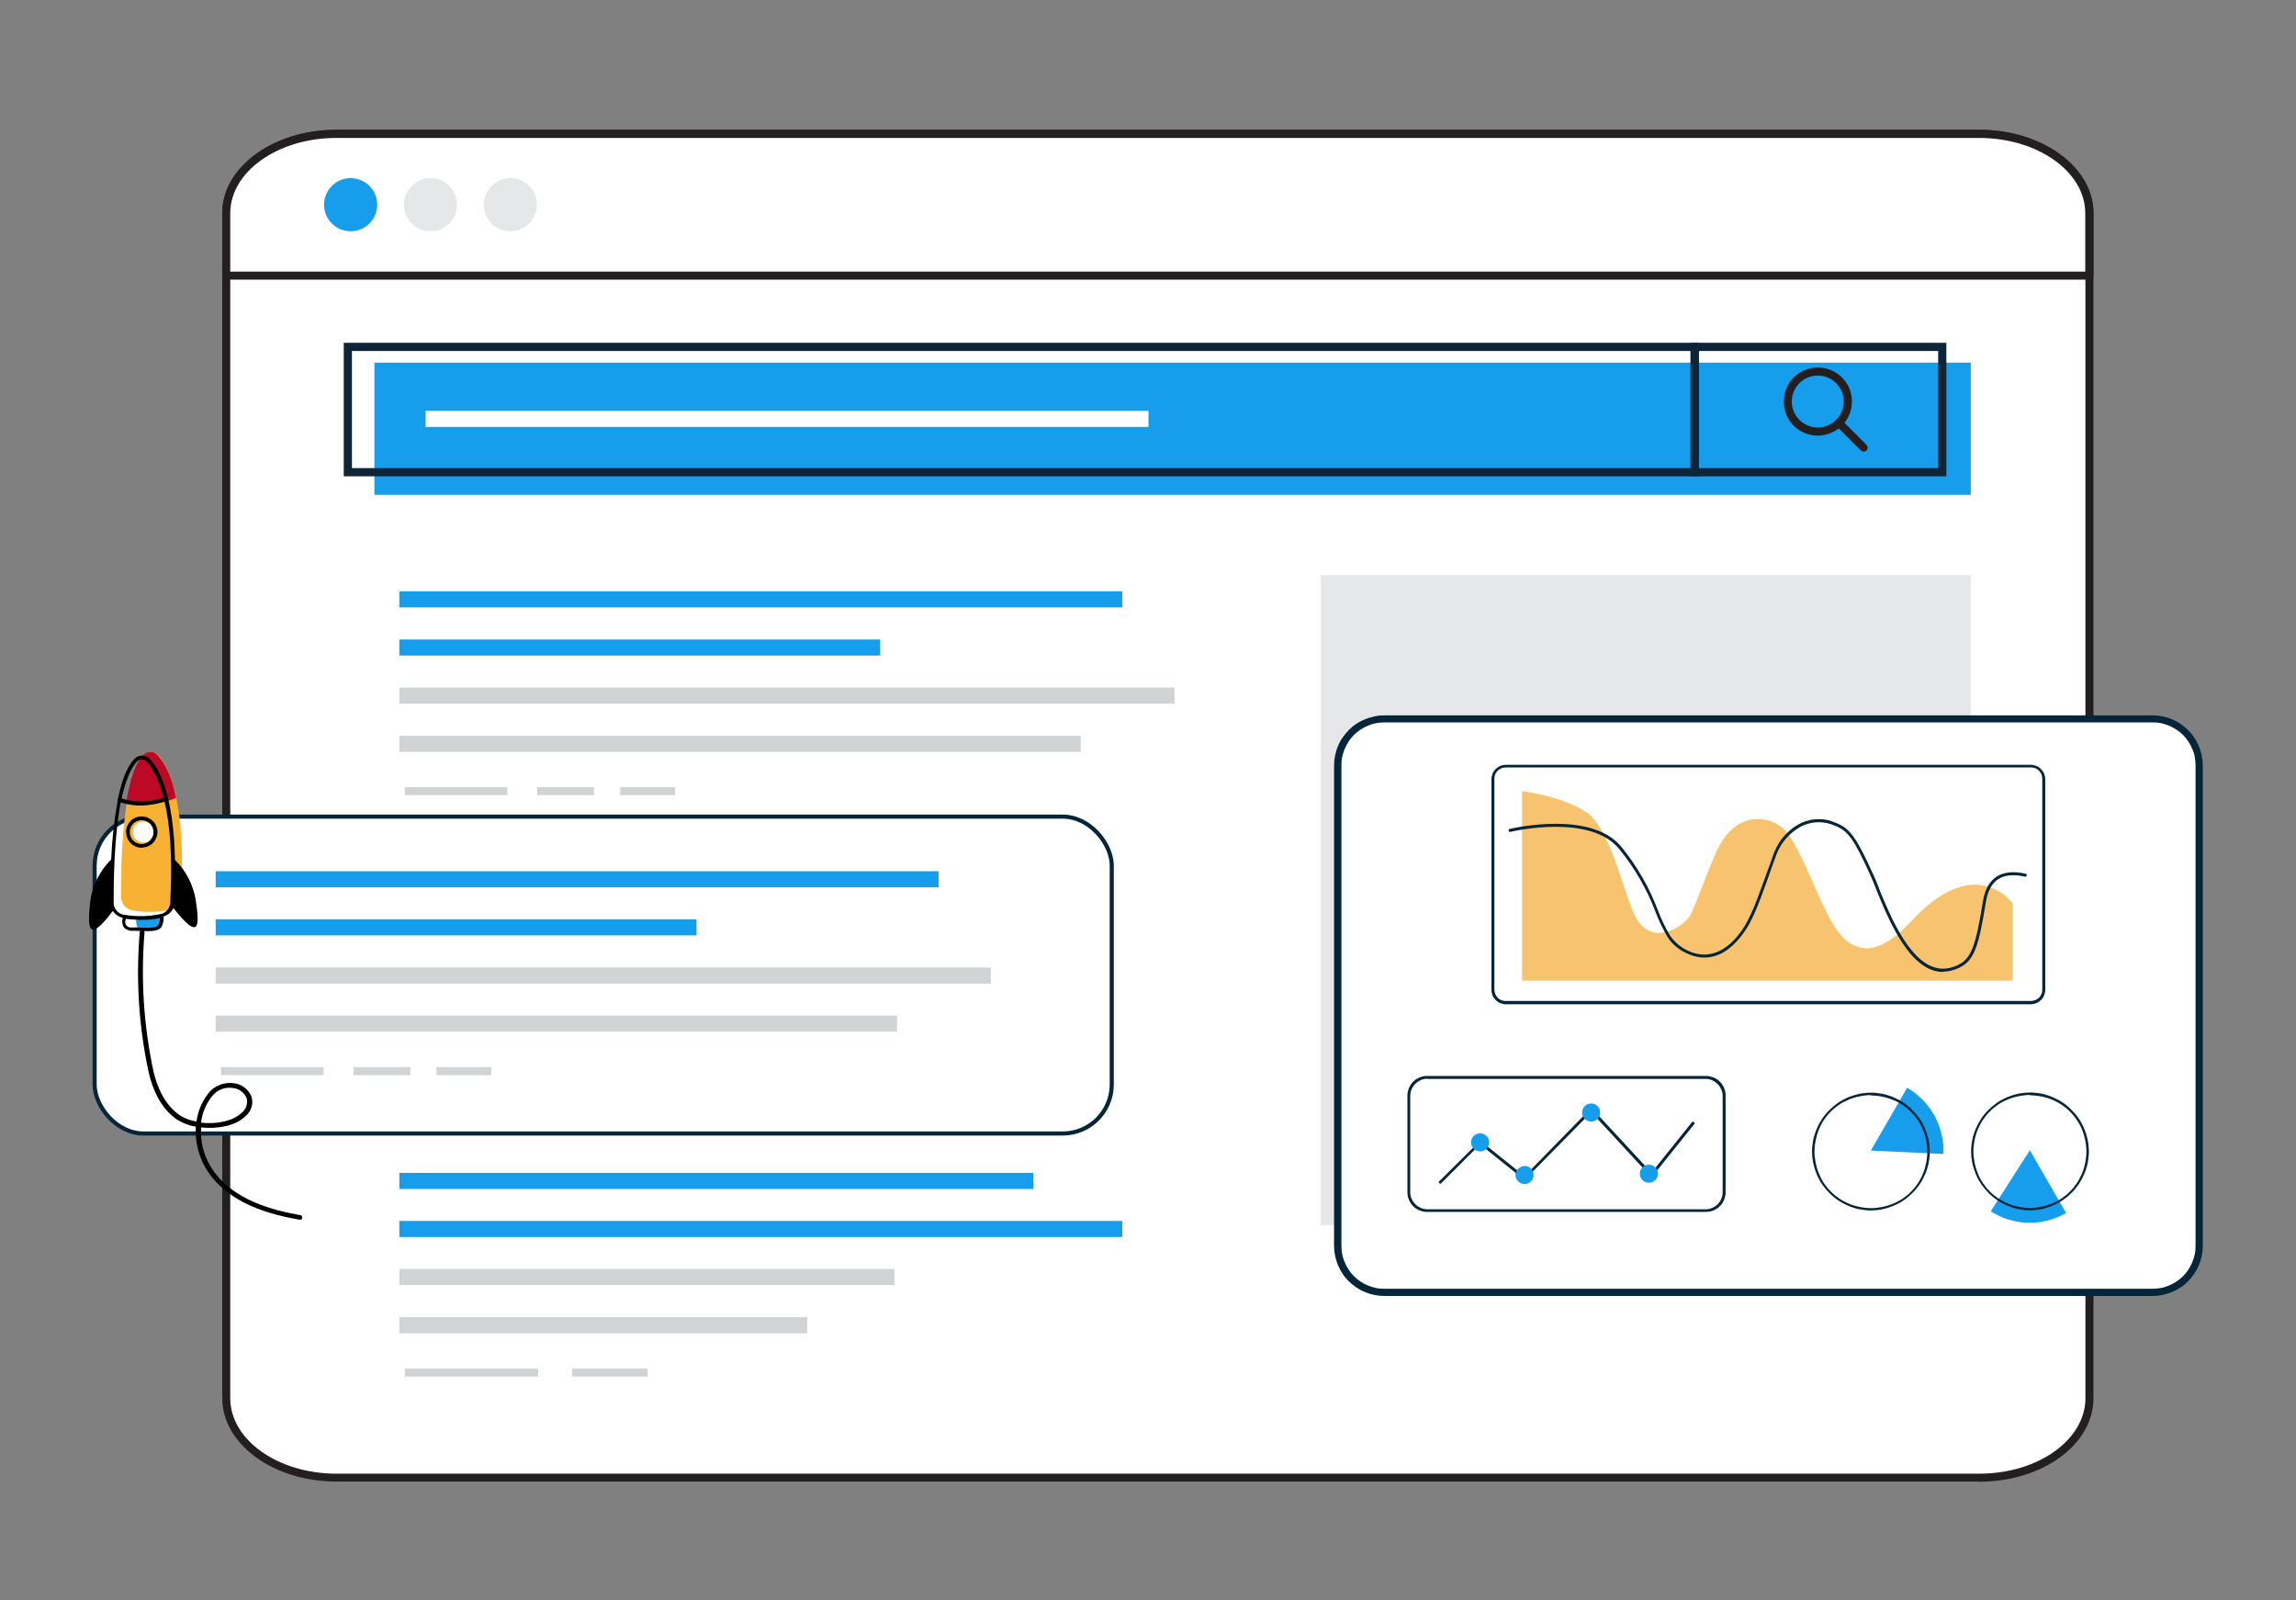<?xml version="1.0" encoding="UTF-8"?>
<svg id="Marketing" xmlns="http://www.w3.org/2000/svg" viewBox="0 0 140 97.56">
  <rect x="0" y="0" width="140" height="97.56" fill="#808080" stroke="none"/>
  <defs>
    <style>
      .cls-1, .cls-2 {
        fill: #fff;
      }

      .cls-3 {
        fill: #f7c36f;
      }

      .cls-4 {
        fill: #052539;
      }

      .cls-2 {
        stroke: #052539;
        stroke-width: .25px;
      }

      .cls-2, .cls-5 {
        stroke-miterlimit: 10;
      }

      .cls-5 {
        fill: none;
        stroke: #0e2538;
        stroke-width: .5px;
      }

      .cls-6 {
        fill: #f7b234;
      }

      .cls-7 {
        fill: #169dec;
      }

      .cls-8 {
        fill: #d1d3d4;
      }

      .cls-9 {
        fill: #e6e7e8;
      }

      .cls-10 {
        fill: #231f20;
      }

      .cls-11 {
        fill: #bd0926;
      }
    </style>
  </defs>
  <g id="Posicionamos">
    <path class="cls-1" d="m127.39,13.01v72.24c0,2.67-3,4.84-6.71,4.84H20.5c-3.7,0-6.72-2.17-6.72-4.84V13.01c0-2.67,3.02-4.84,6.72-4.84h100.18c3.72,0,6.71,2.17,6.71,4.84Z"/>
    <path class="cls-10" d="m120.68,90.33H20.51c-3.84,0-6.96-2.28-6.96-5.09V13c0-2.8,3.12-5.08,6.96-5.08h100.18c3.84,0,6.96,2.28,6.96,5.08v72.25c0,2.83-3.12,5.09-6.96,5.09ZM20.51,8.41c-3.57,0-6.47,2.06-6.47,4.59v72.25c0,2.53,2.9,4.6,6.47,4.6h100.18c3.57,0,6.47-2.06,6.47-4.6V13c0-2.53-2.9-4.59-6.47-4.59H20.51Z"/>
    <path class="cls-1" d="m127.39,13.01v3.8H13.8v-3.8c0-2.67,3.02-4.84,6.72-4.84h100.18c3.7,0,6.69,2.17,6.69,4.84Z"/>
    <path class="cls-10" d="m127.39,17.05H13.8c-.14,0-.25-.11-.25-.25v-3.81c0-2.8,3.12-5.08,6.96-5.08h100.18c3.84,0,6.96,2.28,6.96,5.08v3.81c0,.14-.11.25-.24.25,0,0-.01,0-.02,0Zm-113.35-.49h113.11v-3.56c0-2.53-2.9-4.59-6.47-4.59H20.51c-3.57,0-6.47,2.06-6.47,4.59v3.56Z"/>
    <rect class="cls-9" x="80.54" y="35.06" width="39.63" height="39.63"/>
    <rect class="cls-7" x="24.35" y="36.05" width="44.08" height=".98"/>
    <rect class="cls-7" x="24.35" y="38.99" width="29.32" height=".98"/>
    <rect class="cls-8" x="24.35" y="41.92" width="47.27" height=".98"/>
    <rect class="cls-8" x="24.35" y="44.86" width="41.55" height=".98"/>
    <rect class="cls-8" x="24.69" y="47.99" width="6.25" height=".49"/>
    <rect class="cls-8" x="32.76" y="47.99" width="3.46" height=".49"/>
    <rect class="cls-8" x="37.82" y="47.99" width="3.34" height=".49"/>
    <rect class="cls-7" x="24.35" y="53.78" width="34.58" height=".98"/>
    <rect class="cls-7" x="24.35" y="56.72" width="41.55" height=".98"/>
    <rect class="cls-8" x="24.35" y="59.65" width="27.79" height=".98"/>
    <rect class="cls-8" x="24.35" y="62.58" width="36.44" height=".98"/>
    <rect class="cls-8" x="24.69" y="65.72" width="3.12" height=".49"/>
    <rect class="cls-8" x="29.4" y="65.72" width="6.82" height=".49"/>
    <rect class="cls-8" x="37.82" y="65.72" width="2.26" height=".49"/>
    <rect class="cls-7" x="24.35" y="71.51" width="38.66" height=".98"/>
    <rect class="cls-7" x="24.35" y="74.44" width="44.08" height=".98"/>
    <rect class="cls-8" x="24.35" y="77.37" width="30.19" height=".98"/>
    <rect class="cls-8" x="24.35" y="80.31" width="24.87" height=".98"/>
    <rect class="cls-8" x="24.69" y="83.44" width="8.13" height=".49"/>
    <rect class="cls-8" x="34.89" y="83.44" width="4.6" height=".49"/>
    <circle class="cls-7" cx="21.38" cy="12.48" r="1.62"/>
    <circle class="cls-9" cx="26.25" cy="12.48" r="1.62"/>
    <circle class="cls-9" cx="31.12" cy="12.48" r="1.62"/>
    <rect class="cls-7" x="22.83" y="22.11" width="97.34" height="8.06"/>
    <rect class="cls-5" x="21.21" y="21.15" width="82.13" height="7.64"/>
    <rect class="cls-5" x="103.33" y="21.15" width="15.1" height="7.64"/>
    <path class="cls-10" d="m110.84,26.56c-1.15,0-2.08-.93-2.07-2.08,0-1.15.93-2.08,2.08-2.07,1.15,0,2.08.93,2.07,2.08,0,.55-.22,1.08-.61,1.46-.39.39-.92.61-1.47.61Zm0-3.66c-.42,0-.82.16-1.12.46-.62.62-.62,1.62,0,2.24s1.62.62,2.24,0c.62-.62.62-1.62,0-2.24,0,0,0,0,0,0-.3-.3-.7-.46-1.12-.46Z"/>
    <path class="cls-10" d="m113.64,27.53c-.07,0-.13-.03-.18-.07l-1.51-1.51c-.09-.1-.09-.25,0-.34.1-.1.25-.1.35,0,0,0,0,0,0,0l1.51,1.51c.09.1.09.25,0,.35-.05.04-.11.07-.17.07h0Z"/>
    <rect class="cls-1" x="25.95" y="25.05" width="44.08" height=".98"/>
    <g>
      <rect class="cls-2" x="5.77" y="49.79" width="62.02" height="19.32" rx="2.99" ry="2.99"/>
      <rect class="cls-7" x="13.15" y="53.12" width="44.08" height=".98"/>
      <rect class="cls-7" x="13.15" y="56.05" width="29.32" height=".98"/>
      <rect class="cls-8" x="13.15" y="58.99" width="47.27" height=".98"/>
      <rect class="cls-8" x="13.15" y="61.92" width="41.55" height=".98"/>
      <rect class="cls-8" x="13.48" y="65.06" width="6.25" height=".49"/>
      <rect class="cls-8" x="21.56" y="65.06" width="3.46" height=".49"/>
      <rect class="cls-8" x="26.61" y="65.06" width="3.34" height=".49"/>
    </g>
    <g>
      <path class="cls-6" d="m9.59,46.01c-.05-.05-.11-.1-.18-.13s-.14-.04-.21-.05c-.07,0-.15.01-.21.04-.07.03-.13.07-.18.12-1.37,1.39-1.45,6.8-1.43,8.72,0,.1.03.2.07.3.04.1.1.18.17.25.07.07.15.13.25.18.09.04.19.07.29.08.74.12,1.48.1,2.22-.05.09-.02.17-.05.25-.1.08-.04.15-.1.21-.17.06-.07.11-.14.14-.23.03-.08.06-.17.06-.26.34-6-.82-8.06-1.44-8.71Zm-.84,5.36c-.36,0-.65-.28-.66-.63s.28-.65.63-.66.65.28.66.63-.28.65-.63.66Z"/>
      <path class="cls-11" d="m8.19,48.99c.31.05.65,0,.96,0,.54-.01,1.09-.12,1.58-.34-.31-1.61-.84-2.32-1.18-2.66-.05-.05-.11-.09-.17-.11s-.13-.04-.21-.04c-.07,0-.14.01-.21.04-.07.03-.12.06-.18.11-.54.51-.87,1.62-1.07,2.87.16.05.31.11.48.13Z"/>
      <path class="cls-7" d="m8.73,56.63h-.12c-.1.03-.19-.03-.26-.17-.05-.15-.06-.31-.04-.47.25.05.51.06.76.04.21-.01.41-.06.61-.14.02.19,0,.37-.02.54-.04.26-.54.22-.93.2h0Z"/>
      <path d="m11.93,54.84c-.08-.46-.23-.89-.44-1.3-.21-.41-.49-.78-.82-1.11-.09-3.95-.95-5.54-1.53-6.15-.13-.14-.29-.21-.47-.21-.19,0-.34.06-.47.2-.46.46-.78,1.34-1,2.4,0,.01-.01.02-.02.03-.01.03-.01.06,0,.09-.22,1.2-.35,2.4-.4,3.61-.35.35-.64.75-.86,1.19-.22.44-.36.91-.42,1.4-.17,1.61-.15,2.57,1.38.55.15.22.35.36.61.42-.06.18-.05.36.03.53.06.09.14.16.24.2s.2.07.31.06h.17c.3.01.57.02.81.02.42,0,.73-.08.83-.32.08-.19.11-.38.1-.58.27-.08.47-.25.59-.51,1.63,2.06,1.6,1.1,1.36-.52Zm-3.58-8.41c.08-.08.18-.13.3-.13.12,0,.22.05.3.13.27.29.7.91,1.03,2.21-.42.15-.84.22-1.28.23s-.87-.06-1.29-.19c.23-1,.54-1.83.94-2.25Zm-.12,10.12h-.18c-.15.02-.27-.03-.37-.15-.06-.13-.06-.25,0-.38.37.05.75.07,1.12.06.31,0,.62-.04.92-.1,0,.15-.02.29-.08.43-.08.21-.82.16-1.4.13h0Zm2.15-1.47c-.02.16-.08.3-.19.42-.11.12-.24.2-.4.23-.72.15-1.45.17-2.18.05-.09,0-.17-.03-.26-.07-.08-.04-.15-.09-.21-.15s-.11-.14-.15-.22c-.04-.08-.06-.17-.06-.26,0-1.12.01-3.97.43-6.16.43.14.88.21,1.33.19s.9-.09,1.34-.24c.32,1.32.51,3.29.35,6.2h0Zm-1.77-5.3c-.13,0-.25.03-.36.08-.12.05-.22.12-.3.21-.09.09-.15.2-.2.31-.05.12-.07.24-.06.37s.03.25.08.36c.05.12.12.22.21.31s.2.15.31.2c.12.05.24.07.37.06s.25-.03.36-.08c.12-.05.22-.12.31-.21.09-.09.15-.2.2-.31.05-.12.07-.24.07-.37,0-.13-.03-.25-.08-.36-.05-.12-.12-.22-.21-.3-.09-.09-.2-.15-.31-.2-.12-.05-.24-.07-.37-.07Zm.04,1.68c-.1,0-.19-.01-.28-.05-.09-.03-.17-.08-.24-.15s-.12-.14-.16-.23c-.04-.09-.06-.18-.06-.28s.01-.19.05-.28c.03-.09.09-.17.15-.24s.14-.12.23-.16c.09-.04.18-.06.28-.06s.19.01.28.05c.09.03.17.09.24.15s.12.14.16.23c.04.09.06.18.06.28s-.01.19-.05.28c-.04.09-.09.17-.15.24s-.14.12-.23.16c-.09.04-.18.06-.28.06Z"/>
    </g>
    <path d="m18.25,74.36h-.02c-1.75-.31-4.2-.95-5.53-2.89-.28-.41-.48-.85-.61-1.33-.13-.48-.18-.96-.15-1.45-.41-.06-.79-.21-1.15-.43-1.04-.71-1.51-1.95-1.72-2.86-.61-2.82-.79-5.68-.55-8.56,0-.04.02-.07.05-.1.03-.03.07-.04.11-.03.04,0,.07.02.1.05.03.03.04.06.03.1-.23,2.85-.05,5.67.55,8.47.2.86.65,2.03,1.61,2.67.31.2.65.32,1.01.38.09-.62.31-1.17.69-1.67.18-.26.42-.44.72-.56.29-.12.6-.15.91-.1.24.03.45.13.64.28.19.15.32.34.41.57.05.22.05.44-.03.65s-.2.39-.38.53c-.61.58-1.71.76-2.68.66-.05.94.18,1.8.71,2.58,1.25,1.85,3.66,2.47,5.35,2.77.08.02.12.07.11.15,0,.08-.05.13-.14.13v-.02Zm-6-5.91c.9.1,1.91-.07,2.46-.58.14-.1.23-.23.3-.39.06-.16.07-.32.04-.49-.07-.18-.17-.32-.32-.44s-.32-.19-.5-.21c-.26-.05-.51-.02-.75.08-.24.1-.44.26-.59.47-.35.46-.56.98-.63,1.55Z"/>
  </g>
  <g>
    <path class="cls-1" d="m134.1,46.66v29.32c0,.19-.02.37-.05.55-.04.18-.09.36-.16.53-.07.17-.16.33-.26.49s-.22.3-.35.43c-.13.13-.27.25-.43.35-.15.1-.32.19-.49.26-.17.07-.35.13-.53.16s-.37.05-.55.05h-46.87c-.19,0-.37-.02-.55-.05s-.36-.09-.53-.16c-.17-.07-.34-.16-.49-.26-.15-.1-.3-.22-.43-.35-.13-.13-.25-.27-.35-.43s-.19-.32-.26-.49c-.07-.17-.12-.35-.16-.53-.04-.18-.05-.37-.05-.55v-29.32c0-.19.02-.37.05-.55.04-.18.09-.36.16-.53.07-.17.16-.33.26-.49s.22-.3.35-.43c.13-.13.27-.25.43-.35.15-.1.32-.19.49-.26.17-.07.35-.13.53-.16s.37-.05.55-.05h46.87c.19,0,.37.02.55.05s.36.09.53.16c.17.07.33.16.49.26.16.1.3.22.43.35.13.13.25.27.35.43s.19.32.26.49c.07.17.12.35.16.53.04.18.05.37.05.55Z"/>
    <path class="cls-2" d="m131.27,78.89h-46.87c-.19,0-.38-.02-.57-.06-.19-.04-.37-.09-.55-.17-.18-.07-.35-.16-.51-.27-.16-.11-.31-.23-.44-.36-.14-.14-.26-.28-.36-.44-.11-.16-.2-.33-.27-.5-.07-.18-.13-.36-.17-.55-.04-.19-.06-.38-.06-.57v-29.31c0-.19.02-.38.06-.57.04-.19.09-.37.17-.55.07-.18.16-.35.27-.5.11-.16.23-.31.36-.44.14-.14.28-.26.44-.36.16-.11.33-.2.51-.27.18-.07.36-.13.55-.17.19-.04.38-.06.57-.06h46.87c.19,0,.38.02.57.06.19.04.37.09.55.17s.34.16.5.27c.16.11.31.23.44.36.14.14.26.28.36.44s.2.33.27.5c.07.18.13.36.17.55.04.19.06.38.06.57v29.32c0,.19-.02.38-.06.57s-.09.37-.17.54c-.07.18-.16.34-.27.5-.11.16-.23.31-.36.44-.13.14-.28.26-.44.36-.16.11-.33.2-.5.27-.18.07-.36.13-.54.17-.19.04-.38.06-.57.06Zm-46.87-34.97c-.18,0-.36.02-.53.05-.18.04-.35.09-.51.16-.17.07-.32.15-.47.25-.15.1-.29.21-.42.34s-.24.27-.34.42c-.1.15-.18.31-.25.47-.07.17-.12.34-.16.51s-.05.35-.05.53v29.32c0,.18.02.36.05.53s.09.35.16.51c.07.17.15.32.25.47.1.15.21.29.34.42s.27.24.42.34c.15.1.31.18.47.25.17.07.34.12.51.16.18.04.36.05.53.05h46.87c.18,0,.36-.02.53-.05s.35-.09.51-.16c.17-.07.32-.15.47-.25s.29-.21.42-.34.24-.27.34-.42c.1-.15.18-.31.25-.47.07-.17.12-.34.16-.51.04-.18.05-.35.05-.53v-29.32c0-.18-.02-.36-.05-.53-.03-.18-.09-.35-.16-.51-.07-.17-.15-.32-.25-.47-.1-.15-.21-.29-.34-.42s-.27-.24-.42-.34-.31-.18-.47-.25c-.17-.07-.34-.12-.51-.16s-.35-.05-.53-.05h-46.87Z"/>
    <path class="cls-4" d="m104.01,73.89h-16.98c-.08,0-.16,0-.24-.02-.08-.02-.15-.04-.23-.07-.07-.03-.14-.07-.21-.11-.07-.04-.13-.09-.18-.15-.06-.06-.11-.12-.15-.18-.04-.07-.08-.14-.11-.21-.03-.07-.05-.15-.07-.23s-.02-.16-.02-.24v-5.87c0-.08,0-.16.02-.24s.04-.15.07-.23c.03-.07.07-.14.11-.21s.09-.13.15-.18.12-.11.18-.15c.07-.04.14-.08.21-.11.07-.03.15-.05.23-.07.08-.02.16-.02.24-.02h16.98c.08,0,.16,0,.24.02s.15.04.23.07.14.07.21.11c.07.04.13.1.18.15.06.06.11.12.15.18s.08.14.11.21c.03.07.05.15.07.23s.02.16.02.24v5.88c0,.08,0,.16-.02.23-.02.08-.04.15-.07.23-.03.07-.07.14-.11.21s-.09.13-.15.18c-.06.06-.12.11-.18.15s-.14.08-.21.11c-.07.03-.15.05-.23.07-.08.01-.16.02-.24.02Zm-16.98-8.12c-.07,0-.13,0-.2.02-.07.01-.13.03-.19.06s-.12.06-.18.1-.11.08-.16.13-.09.1-.13.16c-.04.06-.07.11-.1.18-.03.06-.05.13-.06.19-.01.07-.02.13-.02.2v5.88c0,.07,0,.13.02.2.01.07.03.13.06.19.03.06.06.12.1.18.04.06.08.11.13.16.05.05.1.09.16.13.06.04.12.07.18.1.06.03.13.05.19.06.07.01.13.02.2.02h16.98c.07,0,.13,0,.2-.02s.13-.03.19-.06c.06-.03.12-.06.18-.1.06-.04.11-.08.16-.13s.09-.1.13-.16c.04-.06.07-.11.09-.18.03-.06.05-.13.06-.19s.02-.13.02-.2v-5.87c0-.07,0-.13-.02-.2-.01-.07-.03-.13-.06-.19-.03-.06-.06-.12-.1-.18-.04-.06-.08-.11-.13-.16s-.1-.09-.16-.13-.11-.07-.18-.1c-.06-.03-.13-.05-.19-.06-.07-.01-.13-.02-.2-.02h-16.98Z"/>
    <path class="cls-4" d="m87.82,72.17s-.04-.01-.06-.03c-.02-.02-.03-.04-.03-.06s0-.05.03-.06l2.44-2.42s.04-.02.06-.02.04,0,.06.02l2.64,2.11,4.01-4.1s.04-.02.07-.03c.03,0,.05,0,.06.03l3.6,3.89,2.46-3.07s.04-.04.06-.04.05,0,.07.02c.02.02.03.04.04.07,0,.03,0,.05-.03.07l-2.53,3.15s-.04.03-.07.03-.05-.01-.07-.03l-3.6-3.89-4.02,4.08s-.08.03-.12,0l-2.64-2.12-2.38,2.38s-.04.03-.06.03Z"/>
    <path class="cls-3" d="m96.71,49.5c1.44.97,2.22,4.64,2.92,6.2.97,2.15,3,.85,3.43.1.35-.6,1.24-3.24,1.79-4.25,1.21-2.22,3.18-1.74,3.95-.97,1.09,1.09,2.23,4.97,3.38,6.35,1.79,2.15,3.79-.18,4.61-1.02,3.77-3.88,5.94-.82,5.94-.82v4.7h-29.92v-11.56s2.46.31,3.89,1.28Z"/>
    <path class="cls-4" d="m118.48,59.26c-2.02,0-3.31-3.15-4.08-5.04v-.02c-.13-.32-.24-.59-.34-.81-1.02-2.25-1.37-2.74-2.2-3.06-.31-.13-.63-.2-.96-.2s-.65.07-.96.2c-.37.18-.69.42-.97.72-.28.3-.49.64-.64,1.02-.17.46-.32.87-.45,1.25l-.03.09c-.75,2.09-1.1,3.05-1.94,3.97-.66.73-1.42,1.07-2.21.99-.2-.02-.4-.07-.6-.14-.19-.07-.38-.16-.55-.26-.17-.11-.34-.23-.48-.37-.15-.14-.28-.3-.39-.47-.29-.5-.54-1.01-.74-1.55-.53-1.39-1.27-2.67-2.21-3.82-1.76-2.16-6.43-1.09-6.63-1.04-.02,0-.05,0-.07-.01s-.03-.03-.04-.06c0-.02,0-.05.01-.07s.03-.04.06-.04c.2-.05,4.98-1.15,6.81,1.1.95,1.17,1.7,2.47,2.23,3.88.2.53.44,1.03.73,1.52.22.32.49.58.82.78.33.2.69.33,1.07.37.73.07,1.46-.26,2.07-.94.81-.89,1.15-1.84,1.9-3.91l.03-.09c.14-.37.29-.79.45-1.25.16-.4.38-.77.67-1.08.29-.32.63-.57,1.02-.76.33-.14.67-.22,1.03-.22s.7.07,1.03.22c.89.35,1.25.85,2.3,3.15.1.22.21.48.34.81v.02c.75,1.84,2.02,4.92,3.92,4.92.24,0,.47-.05.69-.13,1.04-.38,1.28-1.15,1.75-4.02.08-.47.28-1.1.81-1.45.44-.29,1.04-.36,1.78-.19.03,0,.04.02.06.04s.02.04.01.07c0,.02-.02.04-.04.06-.02.01-.04.02-.07.01-.69-.16-1.25-.1-1.64.16-.47.32-.66.9-.73,1.33-.48,2.95-.74,3.75-1.87,4.16-.24.09-.48.14-.74.14Z"/>
    <path class="cls-4" d="m123.83,61.23h-32.01c-.06,0-.12,0-.17-.02s-.11-.03-.17-.05c-.05-.02-.11-.05-.15-.08-.05-.03-.09-.07-.13-.11s-.08-.09-.11-.13-.06-.1-.08-.15c-.02-.05-.04-.11-.05-.17-.01-.06-.02-.11-.02-.17v-12.84c0-.06,0-.12.02-.17s.03-.11.05-.17c.02-.05.05-.11.08-.15.03-.05.07-.09.11-.13.04-.04.09-.08.13-.11s.1-.06.15-.08c.05-.02.11-.04.17-.05s.11-.02.17-.02h32.01c.06,0,.12,0,.17.02.06.01.11.03.17.05s.11.05.15.08.09.07.13.11.08.09.11.13c.03.05.06.1.08.15.02.05.04.11.05.17s.02.11.02.17v12.84c0,.06,0,.12-.02.17-.01.06-.03.11-.05.17-.02.05-.05.11-.08.15-.03.05-.07.09-.11.13-.04.04-.09.08-.13.11-.05.03-.1.06-.15.08s-.11.04-.17.05c-.06.01-.11.02-.17.02Zm-32.01-14.44c-.09,0-.18.02-.27.05-.09.04-.16.09-.23.15-.07.07-.12.14-.15.23-.04.09-.05.18-.05.27v12.84c0,.09.02.18.05.27.04.09.09.16.15.23.07.07.14.12.23.15.09.04.18.05.27.05h32.01c.09,0,.18-.02.27-.05.09-.04.16-.09.23-.15.07-.07.12-.14.15-.23.04-.09.05-.18.05-.27v-12.84c0-.09-.02-.18-.05-.27s-.09-.16-.15-.23c-.07-.07-.14-.12-.23-.15-.09-.04-.18-.05-.27-.05h-32.01Z"/>
    <path class="cls-7" d="m114.08,70.14l2.21-3.82c.17.1.34.21.5.34s.31.26.45.4c.14.14.27.3.39.46.12.16.23.33.33.51.1.18.18.36.25.55.07.19.13.38.18.58.05.2.08.4.1.6.02.2.02.4.01.6l-4.42-.21Zm7.32,3.72c.17.11.35.21.53.29s.37.16.56.21c.19.06.39.1.59.14.2.03.4.05.6.05.2,0,.4,0,.6-.03.2-.02.4-.06.59-.11.2-.05.39-.11.57-.19.19-.08.37-.16.54-.26l-2.21-3.83-2.38,3.72Z"/>
    <path class="cls-4" d="m114.08,73.8c-.12,0-.23,0-.35-.02s-.23-.03-.35-.05c-.12-.02-.23-.05-.34-.09-.11-.03-.22-.07-.33-.12-.11-.05-.21-.1-.32-.15-.1-.06-.2-.12-.3-.18-.1-.06-.19-.14-.28-.21-.09-.07-.18-.15-.26-.24-.08-.08-.16-.17-.24-.26-.07-.09-.14-.19-.21-.28s-.13-.2-.18-.3c-.05-.1-.11-.21-.15-.32-.04-.11-.08-.22-.12-.33-.03-.11-.06-.23-.09-.34-.02-.12-.04-.23-.05-.35-.01-.12-.02-.23-.02-.35s0-.23.02-.35c.01-.12.03-.23.05-.35.02-.12.05-.23.09-.34s.07-.22.12-.33c.04-.11.1-.21.15-.32.06-.1.12-.2.18-.3.06-.1.14-.19.21-.28.07-.09.15-.18.24-.26.08-.08.17-.16.26-.24s.19-.14.28-.21c.1-.07.2-.13.3-.18.1-.05.21-.11.32-.15.11-.05.22-.08.33-.12.11-.03.23-.06.34-.09.12-.02.23-.04.35-.05.12-.01.23-.02.35-.02s.23,0,.35.02.23.03.35.05.23.05.34.09c.11.03.22.07.33.12.11.05.21.1.32.15.1.05.21.12.3.18.1.06.19.13.28.21.09.07.18.15.26.24.08.08.16.17.24.26s.14.18.21.28c.06.1.13.2.18.3.05.1.11.21.15.32.05.11.08.22.12.33.03.11.06.23.09.34.02.12.04.23.05.35.01.12.02.23.02.35s0,.23-.02.35c-.01.12-.03.23-.05.35-.02.12-.05.23-.09.34-.03.11-.07.22-.12.33-.05.11-.1.21-.15.32-.05.1-.12.2-.18.3-.07.1-.14.19-.21.28-.07.09-.15.18-.24.26s-.17.16-.26.24-.18.14-.28.21c-.1.07-.2.13-.3.18-.1.05-.21.11-.32.15s-.22.08-.33.12c-.11.03-.23.06-.34.09-.12.02-.23.04-.35.05-.12.01-.23.02-.35.02Zm0-7.03c-.11,0-.23,0-.34.02-.11.01-.22.03-.33.05s-.22.05-.33.08c-.11.03-.21.07-.32.11-.1.04-.21.09-.31.14-.1.05-.2.11-.29.17-.09.06-.18.13-.27.2-.09.07-.17.15-.25.23-.08.08-.16.16-.23.25s-.14.18-.2.27c-.06.09-.12.19-.17.29s-.1.2-.14.31-.08.21-.11.32c-.03.11-.06.22-.08.33-.02.11-.04.22-.05.33-.01.11-.02.22-.02.34,0,.11,0,.22.02.34.01.11.03.22.05.33s.05.22.08.33c.03.11.07.21.11.32.04.1.09.21.14.31.05.1.11.2.17.29.06.09.13.18.2.27.07.09.15.17.23.25.08.08.16.16.25.23.09.07.18.14.27.2.09.06.19.12.29.17.1.05.2.1.31.15.1.04.21.08.32.11.11.03.22.06.33.08.11.02.22.04.33.05.11.01.22.02.34.02s.23,0,.34-.02c.11-.01.22-.03.33-.05.11-.02.22-.05.33-.08.11-.03.21-.07.32-.11s.21-.09.31-.14.2-.11.29-.17c.09-.06.18-.13.27-.2s.17-.15.25-.23.16-.16.23-.25.14-.18.2-.27c.06-.09.12-.19.17-.29s.1-.2.14-.31c.04-.1.08-.21.11-.32.03-.11.06-.22.08-.33s.04-.22.05-.33c.01-.11.02-.22.02-.34s0-.23-.02-.34c-.01-.11-.03-.22-.05-.33-.02-.11-.05-.22-.08-.33-.03-.11-.07-.21-.11-.32-.04-.1-.09-.21-.14-.3s-.11-.2-.17-.29-.13-.18-.2-.27-.15-.17-.23-.25c-.08-.08-.16-.16-.25-.23-.09-.07-.18-.14-.27-.2-.09-.06-.19-.12-.29-.17-.1-.05-.2-.1-.31-.14-.1-.04-.21-.08-.32-.11s-.22-.06-.33-.08c-.11-.02-.22-.04-.33-.05-.11-.01-.22-.02-.34-.02h0Zm9.7,7.02c-.12,0-.23,0-.35-.02-.12-.01-.23-.03-.35-.05-.11-.02-.23-.05-.34-.09-.11-.03-.22-.07-.33-.12-.11-.05-.21-.1-.32-.15-.1-.06-.2-.12-.3-.18-.1-.06-.19-.14-.28-.21-.09-.07-.18-.15-.26-.24-.08-.08-.16-.17-.24-.26-.07-.09-.14-.19-.21-.28-.06-.1-.13-.2-.18-.3-.05-.1-.11-.21-.15-.32s-.08-.22-.12-.33-.06-.23-.09-.34c-.02-.12-.04-.23-.05-.35-.01-.12-.02-.23-.02-.35s0-.23.02-.35c.01-.12.03-.23.05-.35.02-.12.05-.23.09-.34.03-.11.07-.22.12-.33.05-.11.1-.21.15-.32.06-.1.12-.2.18-.3s.14-.19.21-.28c.07-.09.15-.18.24-.26.08-.08.17-.16.26-.24.09-.07.19-.14.28-.21.1-.07.2-.13.3-.18.1-.05.21-.11.32-.15.11-.05.22-.08.33-.12.11-.03.23-.06.34-.09.11-.02.23-.04.35-.05.12-.01.23-.02.35-.02s.24,0,.35.02c.12.01.23.03.35.05.12.02.23.05.34.09.11.03.22.07.33.12.11.05.21.1.32.15.1.05.2.12.3.18.1.06.19.13.28.21s.18.15.26.24c.08.08.16.17.24.26.07.09.15.18.21.28.07.1.13.2.18.3.05.1.11.21.15.32.05.11.08.22.12.33.03.11.06.23.09.34.02.12.04.23.05.35.01.12.02.23.02.35,0,.12,0,.23-.02.35s-.03.23-.05.35-.05.23-.09.34c-.03.11-.07.22-.12.33s-.1.21-.15.32c-.06.1-.12.2-.18.3-.07.1-.14.19-.21.28-.07.09-.15.18-.24.26s-.17.16-.26.24c-.09.07-.18.14-.28.21-.1.07-.2.13-.3.18-.1.05-.21.11-.32.15s-.22.08-.33.12c-.11.03-.23.06-.34.09-.12.02-.23.04-.35.05-.12.01-.23.02-.35.02h0Zm0-7.03c-.11,0-.22,0-.34.02s-.22.03-.33.05-.22.05-.33.08c-.11.03-.21.07-.32.11-.1.04-.21.09-.31.14s-.2.11-.29.17c-.09.06-.18.13-.27.2-.09.07-.17.15-.25.23s-.16.16-.23.25-.14.18-.2.27c-.06.09-.12.19-.17.29-.05.1-.1.2-.15.31-.04.1-.08.21-.11.32-.03.11-.06.22-.08.33s-.04.22-.05.33c-.01.11-.02.22-.02.34s0,.22.02.34c.01.11.03.22.05.33.02.11.05.22.08.33.03.11.07.21.11.32s.09.21.14.31c.05.1.11.2.17.29s.13.18.2.27c.07.09.15.17.23.25s.16.16.25.23c.09.07.18.14.27.2.09.06.19.12.29.17.1.05.2.1.31.15.1.04.21.08.32.11.11.03.22.06.33.08.11.02.22.04.33.05.11.01.22.02.34.02s.23,0,.34-.02c.11-.01.22-.03.33-.05.11-.02.22-.05.33-.08.11-.03.21-.07.32-.11s.21-.09.31-.14.2-.11.29-.17c.09-.06.18-.13.27-.2.09-.07.17-.15.25-.23.08-.08.16-.16.23-.25s.14-.18.2-.27c.06-.09.12-.19.17-.29.05-.1.1-.2.15-.31.04-.1.08-.21.11-.32.03-.11.06-.22.08-.33.02-.11.04-.22.05-.33.01-.11.02-.22.02-.34s0-.22-.02-.34c-.01-.11-.03-.22-.05-.33-.02-.11-.05-.22-.08-.33s-.07-.21-.11-.32c-.04-.1-.09-.21-.14-.3-.05-.1-.11-.2-.17-.29s-.13-.18-.2-.27-.15-.17-.23-.25-.16-.16-.25-.23-.18-.14-.27-.2c-.09-.06-.19-.12-.29-.17-.1-.05-.2-.1-.3-.14-.1-.04-.21-.08-.32-.11-.11-.03-.22-.06-.33-.08-.11-.02-.22-.04-.33-.05-.11-.01-.22-.02-.34-.02h0Z"/>
    <path class="cls-7" d="m90.8,69.65c0,.07-.01.14-.04.21-.03.07-.07.13-.12.18-.05.05-.11.09-.18.12-.07.03-.14.04-.21.04s-.14-.01-.21-.04c-.07-.03-.13-.07-.18-.12-.05-.05-.09-.11-.12-.18-.03-.07-.04-.14-.04-.21,0-.07.01-.14.04-.21.03-.07.07-.13.12-.18.05-.05.11-.09.18-.12.07-.03.14-.04.21-.04.07,0,.14.01.21.04.07.03.12.07.18.12s.09.11.12.17c.03.07.04.14.04.21Zm2.16,1.45c-.07,0-.14.01-.21.04-.07.03-.12.07-.18.12s-.09.11-.12.17c-.03.07-.04.14-.04.21s.01.14.04.21c.03.07.07.12.12.18.05.05.11.09.18.12.07.03.14.04.21.04s.14-.01.21-.04c.07-.03.12-.07.18-.12.05-.05.09-.11.12-.18.03-.07.04-.13.04-.21,0-.07-.01-.14-.04-.21-.03-.07-.07-.13-.12-.18s-.11-.09-.18-.12-.14-.04-.21-.04h0Zm4.06-3.82c-.07,0-.14.01-.21.04-.07.03-.13.07-.18.12-.05.05-.09.11-.12.18s-.04.14-.04.21.01.14.04.21.07.13.12.18.11.09.18.12c.07.03.14.04.21.04s.14-.01.21-.04.13-.07.18-.12c.05-.05.09-.11.12-.18.03-.07.04-.14.04-.21,0-.07-.01-.14-.04-.21-.03-.07-.07-.13-.12-.18s-.11-.09-.18-.12-.14-.04-.21-.04h0Zm3.52,3.73c-.07,0-.14.01-.21.04-.07.03-.13.07-.18.12s-.09.11-.12.18c-.03.07-.04.14-.04.21s.01.14.04.21.07.12.12.18.11.09.18.12c.07.03.14.04.21.04s.14-.01.21-.04.12-.07.18-.12c.05-.05.09-.11.12-.18s.04-.14.04-.21c0-.07-.01-.14-.04-.21s-.07-.13-.12-.18c-.05-.05-.11-.09-.18-.12s-.14-.04-.21-.04h0Z"/>
  </g>
</svg>